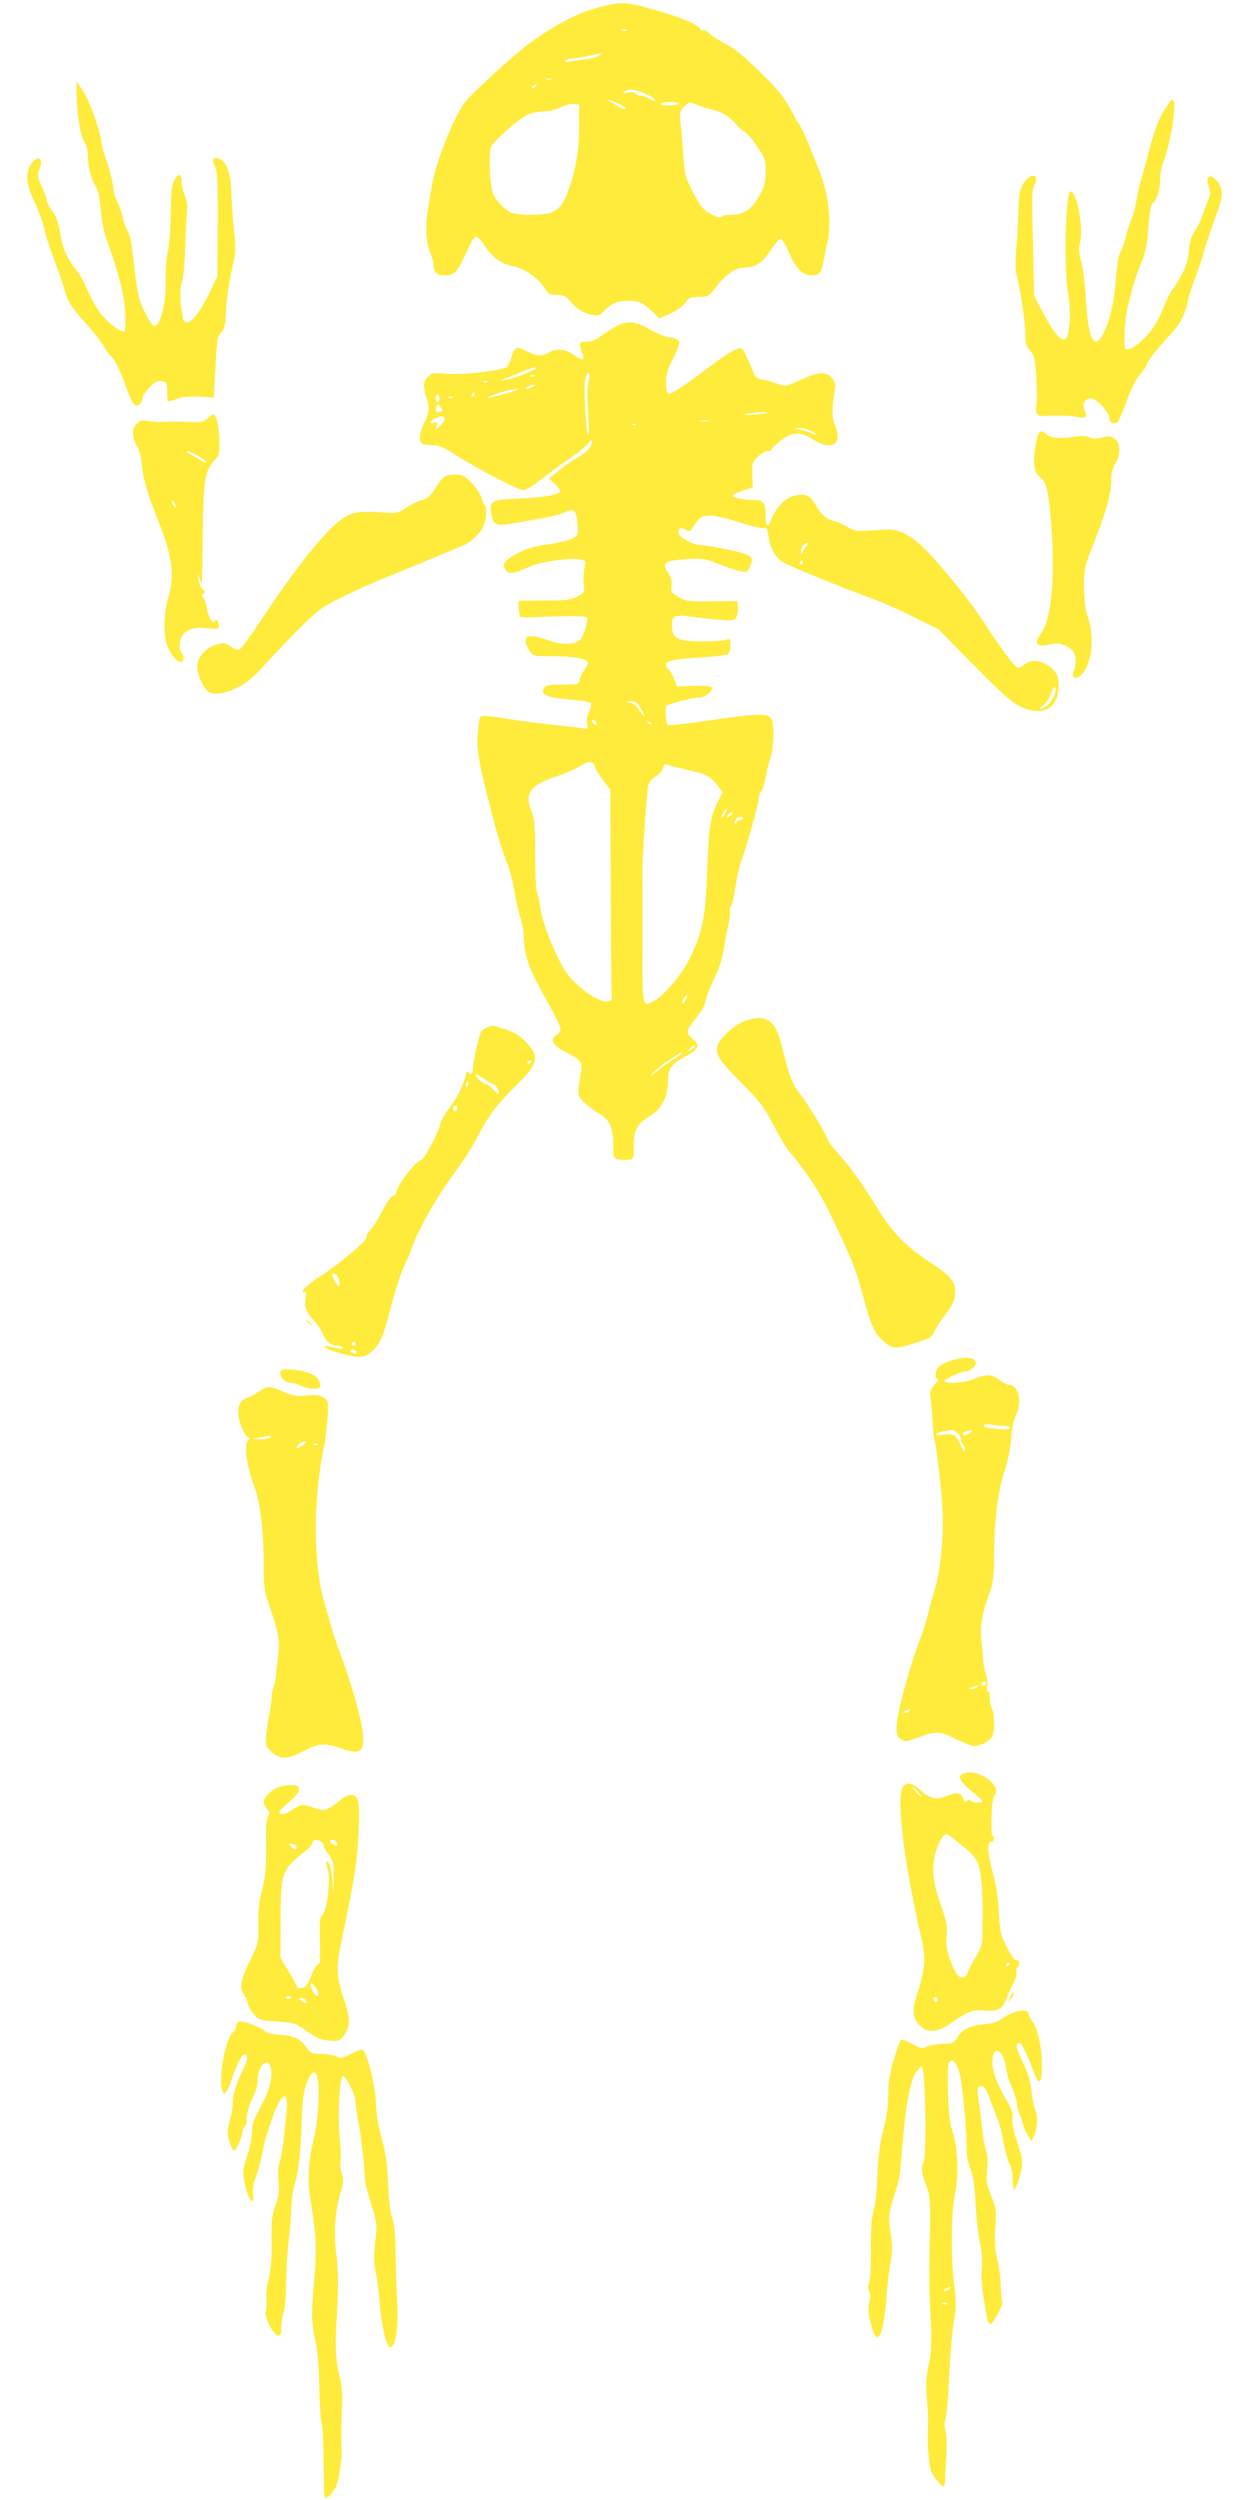 <?xml version="1.0" standalone="no"?>
<!DOCTYPE svg PUBLIC "-//W3C//DTD SVG 20010904//EN"
 "http://www.w3.org/TR/2001/REC-SVG-20010904/DTD/svg10.dtd">
<svg version="1.0" xmlns="http://www.w3.org/2000/svg"
 width="640pt" height="1280pt" viewBox="0 0 640 1280"
 preserveAspectRatio="xMidYMid meet">
<g transform="translate(0,1280) scale(0.1,-0.1)"
fill="#ffeb3b" stroke="none">
<path d="M3100 12771 c-130 -30 -230 -80 -385 -190 -76 -54 -310 -268 -338
-309 -63 -92 -148 -310 -166 -424 -6 -38 -16 -98 -22 -134 -13 -76 -6 -171 16
-214 8 -16 15 -42 15 -58 0 -38 17 -52 61 -52 46 0 63 19 110 125 19 41 40 75
46 75 7 0 29 -24 48 -53 38 -57 86 -90 146 -101 52 -9 124 -59 154 -106 23
-36 29 -40 66 -40 34 0 46 -6 72 -36 35 -40 66 -58 113 -67 25 -5 36 -1 55 19
35 38 72 54 124 54 54 0 77 -10 126 -56 l35 -35 55 25 c30 13 64 37 77 55 20
27 28 31 71 31 47 0 50 2 91 55 47 61 97 95 141 95 56 0 93 24 134 88 22 34
46 60 53 59 7 -1 26 -33 43 -72 32 -79 69 -115 115 -115 36 0 49 13 57 55 3
17 12 64 22 105 24 110 9 253 -40 375 -20 50 -48 119 -62 155 -15 36 -34 74
-42 85 -9 11 -24 37 -33 57 -10 20 -33 58 -52 85 -50 69 -213 224 -266 254
-76 42 -93 53 -112 72 -10 10 -23 15 -28 12 -4 -3 -10 -2 -12 3 -9 23 -77 54
-198 90 -169 51 -197 54 -290 33z m107 -127 c-3 -3 -12 -4 -19 -1 -8 3 -5 6 6
6 11 1 17 -2 13 -5z m-141 -129 c-10 -7 -44 -17 -75 -20 -31 -3 -67 -8 -79
-11 -15 -3 -21 -1 -17 6 3 5 21 10 38 11 18 0 57 7 87 14 30 7 57 13 60 13 3
1 -3 -5 -14 -13z m-243 -122 c-7 -2 -19 -2 -25 0 -7 3 -2 5 12 5 14 0 19 -2
13 -5z m-78 -33 c-3 -5 -12 -10 -18 -10 -7 0 -6 4 3 10 19 12 23 12 15 0z
m591 -57 c13 -8 22 -18 20 -21 -3 -2 -17 3 -30 12 -14 9 -34 16 -45 16 -11 0
-23 5 -27 11 -3 6 -19 9 -35 5 -34 -6 -38 1 -7 13 23 8 83 -9 124 -36z m-167
-35 c25 -12 39 -24 33 -26 -7 -2 -25 4 -40 15 -15 10 -34 21 -42 25 -8 4 -11
7 -6 7 5 1 30 -9 55 -21z m305 1 c-3 -5 -25 -9 -50 -9 -25 0 -43 4 -40 9 4 5
26 9 51 9 25 0 43 -4 39 -9z m166 -29 c51 -10 94 -35 125 -72 15 -18 36 -37
48 -43 11 -5 40 -39 63 -74 41 -59 44 -68 44 -130 0 -56 -5 -75 -33 -125 -38
-68 -80 -96 -142 -96 -23 0 -45 -4 -51 -10 -6 -6 -25 -2 -54 14 -38 20 -52 37
-89 107 -42 79 -45 90 -52 189 -4 58 -10 133 -14 167 -7 57 -6 63 18 87 26 26
27 26 64 10 21 -9 54 -20 73 -24z m-675 -95 c-1 -123 -16 -213 -57 -325 -35
-98 -70 -120 -188 -120 -45 0 -91 5 -103 11 -42 21 -87 73 -97 111 -12 44 -17
194 -7 224 11 31 153 155 195 170 21 7 57 14 82 14 25 0 61 10 80 20 19 11 49
19 65 17 l30 -2 0 -120z"/>
<path d="M393 12288 c5 -105 22 -192 43 -222 8 -11 14 -43 14 -71 0 -51 19
-119 45 -158 7 -12 17 -62 21 -112 5 -60 17 -117 36 -170 56 -152 87 -278 89
-363 2 -45 0 -85 -4 -88 -11 -11 -82 41 -120 88 -19 24 -49 77 -67 118 -18 41
-40 84 -49 95 -58 68 -84 129 -96 220 -4 31 -17 66 -36 92 -16 23 -29 48 -29
56 0 8 -12 40 -26 72 -22 47 -24 61 -15 81 27 60 0 86 -38 38 -30 -38 -28
-105 5 -174 33 -70 53 -125 64 -175 4 -22 22 -76 38 -120 39 -105 47 -129 68
-197 13 -45 33 -75 96 -145 43 -48 88 -104 98 -124 10 -19 26 -41 35 -49 22
-18 50 -74 81 -163 31 -87 46 -106 68 -87 9 7 16 21 16 31 0 9 15 34 34 54 27
28 41 36 63 33 26 -3 28 -6 29 -48 1 -63 0 -62 42 -45 34 15 73 18 162 12 l35
-2 8 155 c7 138 10 157 29 177 17 18 22 38 25 105 3 74 12 134 43 278 6 30 6
75 -1 135 -6 50 -12 133 -14 185 -2 123 -30 190 -77 190 -21 0 -23 -11 -5 -48
10 -21 13 -89 12 -292 l-2 -265 -36 -75 c-65 -138 -126 -198 -140 -137 -15 62
-18 154 -6 182 7 17 14 85 16 155 2 69 6 153 9 187 5 46 2 73 -10 103 -9 22
-16 54 -16 70 0 42 -16 46 -37 8 -14 -26 -18 -61 -19 -173 -1 -78 -7 -164 -15
-195 -7 -30 -12 -93 -11 -140 4 -118 -26 -240 -59 -240 -12 0 -55 78 -74 134
-9 27 -22 111 -30 187 -8 84 -19 147 -29 161 -8 13 -20 46 -27 73 -6 28 -20
67 -30 87 -11 21 -19 48 -19 62 0 28 -21 110 -44 171 -8 22 -15 49 -16 60 -1
44 -54 200 -87 256 -20 32 -37 59 -40 59 -2 0 -2 -42 0 -92z"/>
<path d="M5956 12228 c-26 -44 -47 -103 -71 -193 -18 -71 -37 -141 -43 -155
-5 -14 -15 -59 -22 -100 -7 -41 -19 -86 -26 -100 -7 -14 -20 -54 -29 -89 -9
-35 -22 -73 -30 -85 -7 -11 -16 -64 -20 -116 -9 -124 -27 -211 -59 -283 -49
-112 -85 -52 -96 158 -4 72 -14 159 -24 194 -12 47 -14 72 -7 98 20 72 -15
263 -48 263 -26 0 -35 -405 -12 -527 17 -86 7 -221 -15 -230 -24 -9 -60 34
-111 131 l-48 91 -3 120 c-1 66 -4 187 -6 270 -3 117 -1 156 10 178 25 47 -6
65 -43 25 -30 -34 -37 -62 -39 -173 -2 -55 -6 -139 -11 -187 -4 -49 -5 -100 0
-115 18 -66 47 -253 47 -310 0 -52 4 -66 24 -88 21 -23 25 -39 31 -131 4 -58
5 -121 2 -142 -8 -46 3 -65 37 -62 54 5 132 3 174 -5 45 -8 50 -2 33 40 -12
28 5 55 33 55 29 0 96 -71 96 -100 0 -28 29 -38 45 -16 7 9 28 58 46 109 20
57 45 106 66 130 18 20 33 42 33 48 0 13 55 84 121 155 51 54 77 104 90 169 4
22 22 78 39 125 18 47 37 103 42 125 10 37 34 108 79 233 23 64 18 110 -17
143 -19 18 -27 20 -36 11 -9 -9 -9 -20 0 -46 11 -29 10 -41 -3 -73 -9 -21 -22
-56 -29 -78 -7 -22 -24 -56 -38 -77 -18 -26 -27 -56 -31 -103 -5 -51 -15 -83
-42 -131 -20 -35 -39 -66 -44 -69 -5 -3 -26 -46 -47 -97 -29 -69 -51 -104 -89
-143 -49 -51 -89 -74 -103 -60 -11 11 -2 167 13 220 7 28 20 75 28 105 8 30
27 83 42 118 20 49 28 90 35 180 7 86 13 118 24 124 19 11 36 70 36 125 0 24
7 60 15 80 43 112 74 323 47 323 -5 0 -26 -28 -46 -62z"/>
<path d="M3165 11135 c-16 -8 -52 -30 -79 -50 -33 -24 -59 -35 -83 -35 -33 0
-35 -2 -31 -27 3 -16 9 -36 13 -45 10 -25 -7 -23 -51 7 -41 28 -86 32 -124 10
-35 -20 -64 -18 -110 5 -56 29 -66 26 -80 -25 -7 -24 -18 -48 -24 -53 -25 -19
-224 -43 -304 -36 -73 6 -81 5 -101 -15 -25 -25 -26 -53 -6 -111 16 -46 13
-74 -16 -132 -23 -46 -25 -94 -3 -102 9 -3 33 -6 54 -6 28 0 56 -12 116 -51
99 -65 319 -179 345 -179 10 0 54 27 97 61 42 33 107 80 144 105 36 24 75 56
87 71 18 25 20 26 21 7 0 -23 -30 -54 -75 -77 -16 -9 -56 -36 -87 -62 l-58
-45 32 -29 c17 -15 28 -33 24 -39 -10 -17 -100 -31 -219 -35 -129 -5 -143 -13
-132 -75 10 -59 23 -66 97 -54 35 6 105 18 157 27 51 9 109 24 127 33 44 21
55 10 61 -61 4 -51 3 -57 -21 -72 -14 -9 -69 -23 -123 -31 -73 -10 -115 -22
-163 -47 -69 -36 -85 -61 -56 -90 18 -17 39 -13 116 21 55 25 204 47 255 38
34 -7 37 -9 30 -34 -8 -29 -10 -85 -4 -117 3 -15 -6 -25 -36 -40 -34 -17 -61
-20 -170 -20 l-130 -1 1 -37 c1 -21 4 -41 8 -44 4 -4 48 -5 99 -2 131 6 234 5
242 -2 9 -10 -18 -103 -35 -116 -30 -24 -95 -26 -152 -5 -30 11 -69 22 -88 24
-30 2 -35 0 -38 -19 -2 -13 6 -36 18 -53 21 -30 21 -30 123 -30 110 0 177 -13
177 -34 0 -7 -9 -24 -19 -37 -10 -14 -21 -36 -23 -49 -3 -24 -5 -25 -87 -25
-68 0 -85 -3 -95 -17 -21 -34 13 -50 125 -59 56 -4 106 -12 112 -18 6 -6 4
-22 -7 -45 -10 -22 -14 -45 -10 -62 7 -27 7 -27 -37 -21 -24 4 -91 11 -149 17
-58 6 -150 18 -205 27 -55 9 -113 17 -130 17 -30 1 -30 1 -37 -69 -11 -106 -2
-156 94 -520 14 -49 37 -121 52 -158 15 -38 34 -108 41 -156 8 -48 21 -106 30
-130 8 -24 15 -60 16 -80 1 -107 24 -176 107 -323 45 -79 82 -154 82 -166 0
-12 -9 -26 -21 -32 -36 -20 -20 -52 40 -82 80 -41 94 -56 87 -98 -22 -128 -21
-133 21 -170 22 -19 54 -43 71 -52 51 -28 72 -72 72 -155 0 -68 1 -73 24 -79
13 -3 37 -4 52 -2 29 3 29 3 29 73 0 79 18 112 78 148 63 37 97 101 97 181 0
65 15 87 90 127 67 36 76 58 35 91 -33 26 -32 43 8 92 41 49 57 79 63 114 3
15 19 56 36 92 34 70 46 108 58 185 4 28 13 74 20 103 6 29 10 59 7 66 -3 8
-1 18 5 24 6 6 17 52 24 104 8 51 21 110 29 130 26 67 87 282 89 316 1 18 7
36 13 40 6 4 16 35 23 70 6 34 17 81 25 103 15 42 20 145 9 186 -12 43 -47 44
-296 8 -128 -19 -236 -31 -240 -27 -9 10 -14 90 -5 98 10 11 136 43 170 43 30
1 71 36 61 52 -3 6 -40 9 -92 7 l-87 -3 -10 32 c-6 17 -19 41 -29 52 -41 45
-15 54 189 67 55 3 106 11 113 16 6 6 12 26 12 45 0 32 -2 35 -22 27 -13 -5
-66 -8 -118 -8 -128 -1 -160 15 -160 79 0 55 13 60 113 46 39 -6 102 -13 139
-15 60 -5 69 -3 78 15 6 11 10 34 8 51 l-3 31 -130 -2 c-120 -1 -133 0 -170
22 -37 21 -40 26 -37 60 3 26 -3 46 -19 68 -33 47 -13 60 98 66 81 5 94 3 164
-25 42 -17 91 -33 111 -37 32 -6 36 -4 48 24 23 56 13 62 -155 95 -44 9 -91
16 -103 16 -31 0 -98 35 -106 56 -10 26 8 38 34 22 19 -11 24 -11 34 6 35 58
47 66 92 66 25 0 92 -15 149 -34 57 -19 112 -32 123 -29 17 4 21 -2 27 -45 8
-58 33 -104 71 -129 30 -19 285 -124 444 -182 58 -21 161 -66 230 -101 l125
-62 180 -183 c130 -132 194 -190 232 -209 119 -60 203 -16 203 105 0 44 -4 55
-32 83 -45 44 -101 55 -139 27 -16 -12 -32 -21 -37 -21 -12 0 -75 83 -149 195
-32 50 -72 108 -88 129 -180 234 -277 336 -349 367 -45 19 -60 21 -148 14 -93
-6 -101 -5 -141 18 -23 14 -56 28 -73 31 -34 8 -59 31 -93 89 -27 44 -53 53
-110 37 -43 -11 -92 -64 -113 -122 -16 -44 -28 -33 -28 25 0 62 -11 77 -59 77
-58 0 -112 12 -108 23 2 6 25 18 53 26 l49 16 -3 63 c-3 58 -1 64 26 92 17 17
40 30 51 30 12 0 21 4 21 9 0 4 21 25 47 45 59 46 101 48 166 6 99 -62 153
-25 111 76 -16 37 -15 98 1 179 5 22 1 37 -15 58 -29 37 -65 35 -160 -8 -78
-35 -79 -35 -122 -19 -24 9 -58 18 -76 21 -19 3 -36 13 -39 22 -4 14 -22 55
-53 121 -16 35 -49 19 -208 -101 -103 -77 -167 -119 -177 -115 -11 4 -15 20
-15 58 0 41 8 69 37 124 20 39 34 78 30 86 -3 9 -24 18 -50 21 -25 4 -71 22
-103 42 -65 38 -109 44 -159 20z m-465 -244 c-36 -16 -83 -31 -105 -35 -40 -5
-40 -5 10 13 28 11 66 26 85 35 19 8 44 15 55 15 11 0 -9 -12 -45 -28z m315
-38 c-9 -46 -10 -68 -2 -198 3 -55 2 -91 -3 -80 -11 30 -22 239 -14 280 3 19
11 35 16 35 7 0 8 -14 3 -37z m-278 21 c-3 -3 -12 -4 -19 -1 -8 3 -5 6 6 6 11
1 17 -2 13 -5z m-240 -30 c-3 -3 -12 -4 -19 -1 -8 3 -5 6 6 6 11 1 17 -2 13
-5z m233 -24 c-8 -5 -22 -10 -30 -10 -13 0 -13 1 0 10 8 5 22 10 30 10 13 0
13 -1 0 -10z m-140 -35 c-97 -27 -123 -31 -65 -8 54 21 95 31 125 31 14 0 -13
-10 -60 -23z m-160 -5 c0 -5 -5 -10 -11 -10 -5 0 -7 5 -4 10 3 6 8 10 11 10 2
0 4 -4 4 -10z m-180 -20 c0 -11 -4 -20 -10 -20 -5 0 -10 9 -10 20 0 11 5 20
10 20 6 0 10 -9 10 -20z m67 4 c-3 -3 -12 -4 -19 -1 -8 3 -5 6 6 6 11 1 17 -2
13 -5z m-62 -72 c-22 -5 -29 3 -21 25 7 17 8 17 22 -2 13 -18 13 -20 -1 -23z
m1674 -6 c-2 -2 -33 -6 -69 -9 -39 -3 -55 -2 -40 3 25 8 117 13 109 6z m-1653
-27 c3 -6 -6 -23 -21 -38 -27 -26 -27 -26 -20 -3 6 21 4 23 -15 17 -29 -9 -17
13 14 25 29 12 34 12 42 -1z m1352 -16 c-10 -2 -28 -2 -40 0 -13 2 -5 4 17 4
22 1 32 -1 23 -4z m-371 -19 c-3 -3 -12 -4 -19 -1 -8 3 -5 6 6 6 11 1 17 -2
13 -5z m893 -29 c17 -9 30 -18 30 -21 0 -2 -9 0 -20 6 -12 6 -40 15 -63 20
-40 7 -40 8 -9 9 18 1 46 -6 62 -14z m-22 -592 c-9 -10 -18 -25 -21 -33 -4
-11 -6 -9 -6 6 -1 21 16 44 33 44 5 0 2 -8 -6 -17z m-18 -83 c0 -5 -5 -10 -11
-10 -5 0 -7 5 -4 10 3 6 8 10 11 10 2 0 4 -4 4 -10z m1287 -682 c-8 -20 -25
-43 -38 -52 -34 -23 -46 -20 -16 5 15 11 32 38 38 60 8 23 16 36 21 31 6 -6 3
-24 -5 -44z m-2118 -62 c29 -47 26 -58 -4 -14 -16 24 -35 38 -52 41 -27 4 -27
4 4 6 26 1 35 -5 52 -33z m-223 -83 c-7 -7 -26 7 -26 19 0 6 6 6 15 -2 9 -7
13 -15 11 -17z m279 -1 c-3 -3 -11 0 -18 7 -9 10 -8 11 6 5 10 -3 15 -9 12
-12z m-287 -222 c6 -16 26 -48 44 -71 l33 -41 2 -507 c1 -278 3 -522 5 -541 3
-32 0 -35 -25 -38 -44 -5 -160 79 -209 151 -52 77 -124 257 -132 331 -4 32
-11 66 -16 76 -6 10 -10 98 -10 194 0 152 -3 182 -20 226 -35 89 -5 130 127
174 43 14 96 37 118 51 53 32 71 31 83 -5z m472 -12 c96 -21 118 -33 155 -81
l25 -34 -25 -49 c-38 -74 -47 -131 -54 -354 -8 -235 -25 -319 -91 -450 -41
-82 -133 -191 -183 -216 -59 -31 -59 -35 -57 313 0 175 0 327 -1 338 -3 50 23
439 31 460 5 13 22 31 39 41 16 10 32 28 36 42 4 18 10 22 23 16 9 -4 55 -15
102 -26z m200 -206 c0 -5 -7 -17 -15 -28 -14 -18 -14 -17 -4 9 12 27 19 34 19
19z m30 -16 c0 -2 -7 -9 -15 -16 -13 -11 -14 -10 -9 4 5 14 24 23 24 12z m54
-28 c-3 -4 -12 -8 -20 -8 -8 0 -14 -5 -14 -12 0 -6 -2 -9 -5 -6 -11 11 7 37
25 35 10 -1 16 -5 14 -9z m-294 -928 c-6 -12 -14 -20 -17 -17 -2 3 1 14 8 26
17 26 24 19 9 -9z m40 -245 c-7 -8 -17 -15 -23 -15 -6 0 -2 7 9 15 25 19 30
19 14 0z m-60 -29 c0 -2 -17 -14 -37 -27 -21 -12 -60 -40 -88 -62 -33 -27 -42
-32 -25 -13 14 15 51 45 84 67 58 39 66 43 66 35z"/>
<path d="M1063 10658 c-18 -18 -32 -21 -75 -19 -60 3 -131 3 -168 0 -14 0 -41
2 -61 6 -30 6 -41 3 -59 -15 -18 -18 -21 -30 -17 -62 3 -22 12 -47 20 -56 8
-9 18 -46 22 -82 9 -88 27 -150 91 -312 65 -165 78 -262 49 -363 -24 -79 -30
-187 -14 -243 13 -49 53 -102 75 -102 16 0 19 36 4 45 -5 3 -10 20 -10 36 0
71 49 103 140 93 56 -6 60 -5 60 14 0 24 -16 38 -22 20 -7 -20 -37 34 -40 72
-2 19 -9 41 -16 49 -11 11 -11 15 0 22 10 7 10 11 -4 21 -9 7 -19 31 -22 53
-6 39 -6 39 4 8 6 -18 12 -33 13 -33 1 0 3 114 5 253 3 277 11 329 60 380 25
26 27 34 25 100 -2 78 -13 129 -29 134 -5 2 -19 -7 -31 -19z m-46 -194 c25
-14 42 -28 39 -31 -3 -3 -18 2 -33 13 -15 10 -39 24 -53 31 -14 7 -19 13 -11
13 8 0 34 -12 58 -26z m-117 -259 c0 -5 -5 -3 -10 5 -5 8 -10 20 -10 25 0 6 5
3 10 -5 5 -8 10 -19 10 -25z"/>
<path d="M5300 10507 c-12 -90 -5 -130 30 -154 26 -19 38 -68 50 -209 24 -289
5 -511 -49 -585 -40 -54 -25 -75 44 -59 38 8 53 7 81 -6 54 -26 64 -62 39
-141 -11 -34 28 -30 53 5 45 63 55 189 22 282 -14 40 -19 82 -20 154 0 95 1
102 54 235 61 157 86 247 86 317 0 32 7 59 20 79 29 44 27 110 -4 130 -20 13
-32 14 -65 5 -30 -8 -47 -8 -62 1 -14 7 -38 9 -68 4 -75 -12 -130 -9 -150 9
-37 33 -48 21 -61 -67z"/>
<path d="M2263 10348 c-11 -13 -30 -40 -42 -60 -16 -27 -33 -40 -59 -48 -20
-5 -57 -23 -82 -39 -43 -30 -46 -30 -136 -24 -143 9 -171 -2 -274 -108 -84
-87 -212 -259 -353 -473 -40 -60 -79 -114 -88 -119 -12 -7 -24 -4 -46 12 -27
20 -35 21 -70 12 -59 -16 -103 -65 -103 -113 0 -41 28 -105 54 -127 26 -22 84
-15 151 18 50 25 82 52 142 119 43 48 124 132 180 188 95 95 112 107 227 163
68 33 164 76 212 95 49 19 154 62 234 96 80 33 154 64 165 69 37 15 87 64 101
98 16 37 18 99 5 108 -5 3 -12 19 -16 36 -4 17 -26 51 -49 75 -38 39 -47 44
-88 44 -34 0 -49 -5 -65 -22z"/>
<path d="M3810 7571 c-51 -18 -126 -88 -136 -125 -11 -46 4 -70 119 -187 99
-100 120 -128 166 -217 29 -57 65 -117 80 -135 84 -98 158 -210 210 -319 112
-234 131 -279 166 -411 45 -168 60 -200 107 -242 43 -40 67 -43 142 -18 102
32 108 36 121 67 7 17 29 51 48 76 48 64 57 83 57 128 0 54 -25 82 -140 157
-118 78 -185 149 -269 286 -73 119 -125 191 -193 267 -27 30 -48 58 -48 63 0
15 -96 175 -137 228 -44 59 -59 93 -90 216 -30 117 -43 146 -77 169 -31 20
-66 19 -126 -3z"/>
<path d="M2495 7540 c-12 -4 -26 -14 -31 -21 -11 -14 -44 -163 -44 -199 0 -22
-16 -27 -23 -7 -2 6 -8 -1 -12 -18 -15 -57 -44 -115 -86 -170 -23 -31 -43 -66
-44 -78 -4 -34 -85 -187 -99 -187 -24 0 -126 -132 -126 -163 0 -8 -8 -17 -17
-19 -10 -3 -34 -36 -53 -73 -19 -38 -45 -80 -57 -94 -13 -14 -24 -29 -24 -33
-1 -5 -2 -12 -3 -17 -2 -16 -137 -130 -210 -178 -78 -50 -116 -82 -116 -95 0
-5 5 -6 10 -3 7 4 8 -7 4 -33 -7 -44 4 -72 47 -117 15 -16 35 -47 43 -67 17
-39 41 -58 75 -58 11 0 23 -5 26 -10 4 -7 -3 -9 -19 -5 -14 3 -38 8 -54 11
-48 10 -11 -15 49 -32 94 -27 125 -28 158 -5 53 38 71 77 112 238 23 86 53
182 69 213 15 30 31 66 35 80 25 82 127 267 208 375 49 66 109 158 132 205 52
103 103 170 206 271 106 104 113 141 40 216 -26 28 -58 47 -102 62 -70 23 -66
23 -94 11z m225 -174 c0 -3 -4 -8 -10 -11 -5 -3 -10 -1 -10 4 0 6 5 11 10 11
6 0 10 -2 10 -4z m-240 -91 c19 -14 39 -25 45 -25 7 0 17 -11 23 -25 6 -14 8
-25 4 -25 -5 0 -18 11 -30 25 -12 14 -28 25 -35 25 -8 0 -24 11 -37 25 -13 14
-19 25 -14 25 6 0 25 -11 44 -25z m-88 -37 c-8 -8 -9 -4 -5 13 4 13 8 18 11
10 2 -7 -1 -18 -6 -23z m-52 -113 c0 -8 -4 -15 -10 -15 -5 0 -10 7 -10 15 0 8
5 15 10 15 6 0 10 -7 10 -15z m-610 -866 c6 -11 10 -28 8 -37 -3 -13 -8 -9
-21 15 -20 37 -21 43 -7 43 5 0 14 -9 20 -21z m90 -339 c0 -5 -4 -10 -10 -10
-5 0 -10 5 -10 10 0 6 5 10 10 10 6 0 10 -4 10 -10z m5 -40 c3 -5 -1 -10 -9
-10 -8 0 -18 5 -21 10 -3 6 1 10 9 10 8 0 18 -4 21 -10z"/>
<path d="M1570 6036 c0 -2 8 -10 18 -17 15 -13 16 -12 3 4 -13 16 -21 21 -21
13z"/>
<path d="M4871 5834 c-24 -7 -52 -21 -62 -30 -21 -19 -26 -64 -7 -64 6 0 -1
-13 -16 -29 -22 -23 -26 -35 -22 -62 3 -19 8 -76 11 -128 3 -52 8 -98 11 -102
7 -12 32 -224 39 -334 9 -134 -9 -327 -39 -423 -13 -42 -29 -102 -36 -132 -7
-30 -25 -86 -40 -125 -54 -139 -120 -386 -120 -452 0 -34 5 -46 23 -58 22 -14
29 -13 91 10 87 33 109 32 193 -10 39 -19 81 -35 93 -35 29 0 77 26 90 49 14
26 13 117 -2 144 -6 12 -11 36 -10 54 1 18 -3 33 -9 33 -6 0 -8 11 -4 28 3 16
0 42 -6 58 -7 16 -13 45 -14 64 -1 19 -6 69 -10 110 -8 79 4 145 46 258 15 42
19 80 19 190 1 171 20 323 55 427 16 47 29 113 32 160 3 49 13 94 24 117 36
70 15 158 -37 158 -8 0 -30 11 -48 25 -40 30 -70 31 -127 5 -44 -20 -143 -27
-153 -12 -6 9 89 52 115 52 9 0 24 9 34 20 15 16 15 22 5 35 -15 18 -59 18
-119 -1z m265 -334 c19 0 34 -4 34 -9 0 -11 -22 -12 -93 -4 -28 3 -45 9 -41
15 4 5 20 7 36 4 17 -3 46 -6 64 -6z m-234 -37 c10 -9 18 -24 18 -34 0 -10 5
-21 10 -24 6 -3 10 -16 10 -28 0 -15 -7 -8 -21 23 -25 56 -34 61 -89 54 -31
-4 -42 -3 -35 4 6 6 24 12 40 15 17 2 34 5 39 6 5 0 18 -6 28 -16z m64 2 c-23
-17 -36 -19 -36 -6 0 5 10 12 23 14 12 2 24 5 27 5 3 1 -4 -5 -14 -13z m84
-1285 c0 -5 -7 -10 -16 -10 -8 0 -12 5 -9 10 3 6 10 10 16 10 5 0 9 -4 9 -10z
m-50 -20 c-8 -5 -22 -9 -30 -9 -10 0 -8 3 5 9 27 12 43 12 25 0z m-345 -120
c-3 -5 -14 -10 -23 -9 -14 0 -13 2 3 9 27 11 27 11 20 0z"/>
<path d="M1437 5777 c-9 -23 21 -57 51 -57 15 -1 38 -7 52 -15 14 -8 42 -14
63 -15 36 0 38 2 35 28 -4 35 -57 62 -137 69 -46 4 -59 2 -64 -10z"/>
<path d="M1327 5676 c-19 -13 -44 -27 -56 -31 -36 -11 -51 -34 -51 -78 0 -44
35 -127 53 -127 8 0 7 -4 -1 -12 -25 -25 -11 -128 33 -248 27 -71 45 -222 45
-377 0 -124 3 -150 24 -210 48 -136 58 -184 52 -248 -4 -33 -9 -84 -12 -114
-3 -30 -9 -61 -14 -71 -5 -9 -9 -30 -9 -46 0 -16 -5 -54 -11 -84 -7 -30 -14
-81 -17 -113 -5 -54 -3 -59 27 -87 43 -40 83 -39 166 5 75 40 106 42 184 15
96 -34 120 -24 120 47 0 69 -52 260 -120 443 -16 41 -36 102 -45 135 -9 33
-23 80 -30 105 -63 203 -64 540 -4 825 6 28 13 89 16 137 5 84 4 87 -20 103
-20 13 -38 15 -84 10 -50 -6 -68 -3 -121 19 -75 32 -80 32 -125 2z m58 -236
c-3 -5 -25 -9 -48 -9 l-42 2 35 7 c52 11 62 11 55 0z m165 -40 c-14 -10 -27
-17 -29 -15 -8 8 22 35 38 35 12 0 10 -5 -9 -20z m77 4 c-3 -3 -12 -4 -19 -1
-8 3 -5 6 6 6 11 1 17 -2 13 -5z"/>
<path d="M4933 3720 c-33 -13 -19 -42 43 -92 30 -23 54 -46 54 -50 0 -11 -42
-10 -60 2 -9 6 -17 5 -22 -3 -4 -7 -11 -1 -18 17 -11 31 -32 32 -96 6 -41 -17
-76 -7 -124 36 -49 45 -84 42 -95 -7 -20 -92 23 -411 104 -759 22 -97 18 -150
-24 -282 -28 -88 -23 -125 23 -167 33 -30 87 -24 144 16 86 61 120 75 173 70
74 -7 97 5 118 61 10 26 27 63 38 83 11 21 16 45 13 54 -4 10 -1 20 6 25 7 4
10 15 7 25 -4 9 -11 14 -17 10 -5 -3 -25 26 -45 65 -32 64 -36 80 -41 183 -4
71 -15 142 -30 196 -28 98 -32 161 -9 161 8 0 15 7 15 15 0 8 -4 15 -8 15 -12
0 -5 191 7 203 50 50 -79 146 -156 117z m-233 -95 c13 -14 21 -25 18 -25 -2 0
-15 11 -28 25 -13 14 -21 25 -18 25 2 0 15 -11 28 -25z m186 -242 c19 -16 50
-41 69 -56 19 -16 41 -43 49 -60 20 -44 29 -149 27 -302 -2 -128 -3 -131 -35
-185 -19 -30 -37 -65 -40 -77 -4 -11 -13 -24 -20 -26 -25 -10 -46 17 -71 88
-19 55 -23 82 -18 125 4 47 0 71 -31 160 -43 122 -48 197 -21 281 15 46 37 79
53 79 2 0 20 -12 38 -27z m284 -637 c0 -3 -4 -8 -10 -11 -5 -3 -10 -1 -10 4 0
6 5 11 10 11 6 0 10 -2 10 -4z m-370 -187 c0 -5 -4 -9 -10 -9 -5 0 -10 7 -10
16 0 8 5 12 10 9 6 -3 10 -10 10 -16z"/>
<path d="M1415 3645 c-36 -18 -65 -51 -65 -73 0 -8 8 -24 17 -34 14 -15 15
-23 5 -38 -6 -10 -11 -53 -10 -97 2 -169 0 -201 -20 -278 -15 -58 -21 -107
-19 -177 1 -95 0 -99 -40 -180 -52 -106 -59 -143 -33 -183 11 -16 20 -38 20
-47 0 -10 13 -32 29 -50 28 -32 33 -33 120 -38 87 -6 93 -8 153 -50 49 -35 73
-45 114 -48 46 -4 53 -2 72 23 35 44 37 85 8 172 -46 142 -47 169 -15 327 67
322 78 394 85 542 7 165 1 194 -41 194 -13 0 -37 -12 -52 -26 -15 -14 -41 -33
-58 -41 -27 -14 -34 -14 -83 3 -58 19 -56 20 -128 -26 -12 -7 -29 -10 -38 -7
-13 5 -7 15 31 49 58 52 63 58 63 81 0 13 -9 17 -42 17 -24 0 -56 -7 -73 -15z
m235 -280 c7 -8 10 -15 6 -15 -3 0 7 -19 24 -42 28 -38 30 -47 28 -122 l-1
-81 -6 72 c-3 40 -12 78 -18 85 -16 15 -16 4 -3 -42 14 -47 -8 -210 -30 -227
-12 -9 -14 -32 -12 -132 3 -88 0 -121 -8 -119 -6 2 -21 -19 -32 -47 -11 -27
-24 -55 -30 -62 -12 -14 -48 -18 -48 -5 0 5 -19 39 -42 78 l-42 69 1 195 c0
244 4 256 127 353 20 16 36 35 36 43 0 19 34 18 50 -1z m74 0 c6 -17 4 -18
-18 -9 -20 8 -21 24 -2 24 8 0 16 -7 20 -15z m-209 -16 c12 -19 -5 -23 -22 -6
-16 16 -16 17 -1 17 9 0 20 -5 23 -11z m115 -755 c0 -8 -4 -14 -8 -14 -10 0
-32 45 -32 63 1 17 40 -32 40 -49z m-140 -18 c0 -11 -19 -15 -25 -6 -3 5 1 10
9 10 9 0 16 -2 16 -4z m75 -17 c11 -17 0 -20 -21 -4 -17 13 -17 14 -2 15 9 0
20 -5 23 -11z"/>
<path d="M5171 2573 c-10 -26 -10 -27 4 -9 8 11 15 23 15 28 0 15 -7 8 -19
-19z"/>
<path d="M5185 2494 c-21 -8 -48 -23 -60 -33 -13 -12 -43 -21 -84 -25 -78 -9
-112 -25 -139 -67 -18 -29 -24 -32 -79 -34 -32 -1 -68 -8 -80 -15 -17 -11 -27
-9 -72 15 -30 17 -55 25 -60 19 -4 -5 -20 -52 -36 -104 -21 -72 -28 -115 -27
-175 0 -55 -7 -108 -23 -170 -15 -53 -27 -134 -30 -195 -9 -168 -12 -192 -25
-240 -8 -29 -12 -96 -11 -186 1 -78 -3 -153 -9 -168 -7 -19 -7 -33 0 -47 7
-13 8 -31 1 -57 -8 -28 -6 -54 7 -107 33 -134 65 -77 82 148 5 62 14 136 20
166 7 31 9 75 5 105 -18 134 -17 136 10 224 32 99 33 108 44 252 14 193 40
341 67 383 13 20 28 37 33 37 20 0 27 -477 8 -497 -13 -12 -7 -58 15 -113 20
-51 22 -69 19 -245 -5 -249 -5 -244 4 -433 6 -136 4 -176 -10 -240 -14 -61
-16 -96 -10 -167 8 -84 8 -107 5 -210 -1 -39 6 -119 15 -162 6 -24 52 -83 66
-83 5 0 8 17 8 38 0 20 2 73 6 117 4 45 2 99 -3 124 -7 30 -7 52 0 70 5 14 14
114 18 221 5 107 15 231 24 275 13 71 12 95 -1 210 -16 140 -12 364 8 452 18
81 13 229 -12 303 -16 49 -22 99 -25 205 -3 81 -1 146 4 154 17 25 38 4 55
-55 15 -52 38 -300 37 -406 0 -20 9 -59 20 -87 14 -36 21 -85 25 -173 3 -68
13 -156 22 -197 10 -48 13 -95 10 -135 -6 -53 3 -127 29 -264 3 -13 10 -22 17
-20 14 5 67 105 59 113 -3 3 -7 40 -8 83 -1 42 -10 103 -18 135 -12 44 -14 82
-10 157 6 92 5 103 -21 167 -24 59 -26 76 -21 134 4 40 3 77 -4 95 -7 16 -16
65 -20 109 -5 44 -13 109 -19 145 -6 38 -6 69 -1 74 17 17 38 -3 55 -51 9 -26
26 -70 37 -98 11 -27 24 -70 29 -95 15 -84 25 -125 38 -148 7 -13 14 -47 16
-75 1 -29 3 -54 4 -57 5 -15 34 59 41 103 7 45 4 64 -22 140 -20 60 -28 98
-24 120 4 24 -2 44 -24 82 -66 113 -89 186 -76 240 14 56 59 12 68 -67 3 -25
15 -67 28 -92 12 -26 24 -65 27 -89 3 -23 9 -46 13 -52 4 -5 11 -24 14 -40 4
-17 16 -46 27 -65 l21 -34 14 33 c17 39 18 104 3 132 -5 11 -14 53 -18 95 -7
54 -19 95 -46 149 -34 70 -38 95 -14 95 10 0 42 -67 74 -153 25 -71 40 -55 40
44 -1 87 -23 189 -49 218 -8 9 -16 25 -18 36 -4 25 -32 28 -83 9z m-325 -1414
c-8 -5 -19 -10 -25 -10 -5 0 -3 5 5 10 8 5 20 10 25 10 6 0 3 -5 -5 -10z m-13
-76 c-3 -3 -12 -4 -19 -1 -8 3 -5 6 6 6 11 1 17 -2 13 -5z"/>
<path d="M1210 2430 c0 -10 -8 -27 -19 -37 -37 -35 -72 -224 -55 -291 10 -36
26 -21 49 49 27 78 52 129 65 129 21 0 20 -25 -4 -73 -36 -73 -56 -137 -54
-178 0 -19 -7 -59 -16 -89 -11 -39 -13 -64 -7 -85 14 -46 22 -65 30 -65 10 0
41 67 41 88 0 10 7 27 15 38 8 12 12 24 8 27 -8 8 15 90 39 135 10 20 18 55
18 77 0 69 52 116 66 59 12 -47 -6 -116 -51 -200 -36 -66 -45 -92 -45 -131 0
-27 -11 -82 -24 -121 -21 -61 -24 -81 -16 -125 9 -59 29 -107 43 -107 5 0 6
15 3 34 -4 21 -1 50 10 78 17 46 30 96 44 168 5 25 23 85 40 135 49 142 88
164 77 43 -13 -142 -26 -235 -36 -261 -7 -17 -9 -56 -5 -95 5 -54 2 -78 -16
-124 -18 -49 -21 -75 -19 -180 1 -88 -3 -143 -15 -193 -10 -39 -15 -88 -12
-110 2 -22 1 -49 -3 -59 -10 -25 37 -119 62 -124 14 -3 17 4 17 42 0 24 5 57
11 73 7 15 13 87 14 158 1 72 7 167 13 212 6 44 12 116 13 160 1 43 8 98 16
123 21 65 32 165 38 326 3 111 9 154 25 198 22 59 43 72 54 34 15 -58 6 -225
-19 -326 -29 -118 -32 -210 -11 -333 24 -142 28 -239 15 -379 -16 -169 -15
-226 7 -320 11 -50 17 -129 19 -237 2 -89 7 -168 11 -175 5 -7 10 -85 11 -173
1 -88 2 -172 2 -188 1 -15 5 -27 9 -27 11 0 36 28 53 60 14 28 32 148 28 195
-3 40 -2 144 3 230 2 46 -2 93 -13 137 -21 81 -25 155 -14 318 9 144 7 240 -5
325 -12 87 -3 209 21 290 18 59 19 74 9 106 -7 21 -10 48 -7 61 4 13 2 64 -3
113 -12 116 -2 325 16 325 16 0 64 -96 64 -129 0 -15 7 -64 16 -111 13 -70 23
-152 35 -310 1 -8 15 -58 31 -110 25 -80 29 -104 23 -155 -13 -114 -13 -130 0
-195 7 -36 16 -103 19 -150 10 -123 36 -232 55 -228 26 5 41 100 35 218 -4 58
-7 170 -8 250 -1 94 -6 159 -15 184 -14 41 -18 70 -26 231 -3 64 -15 132 -31
189 -18 61 -27 117 -29 175 -1 82 -42 250 -66 275 -5 6 -29 -2 -60 -18 -44
-24 -54 -27 -74 -16 -12 7 -48 13 -79 14 -53 1 -58 4 -81 38 -28 41 -64 56
-142 61 -31 2 -60 10 -71 20 -20 19 -95 47 -123 47 -12 0 -19 -7 -19 -20z"/>
</g>
</svg>
